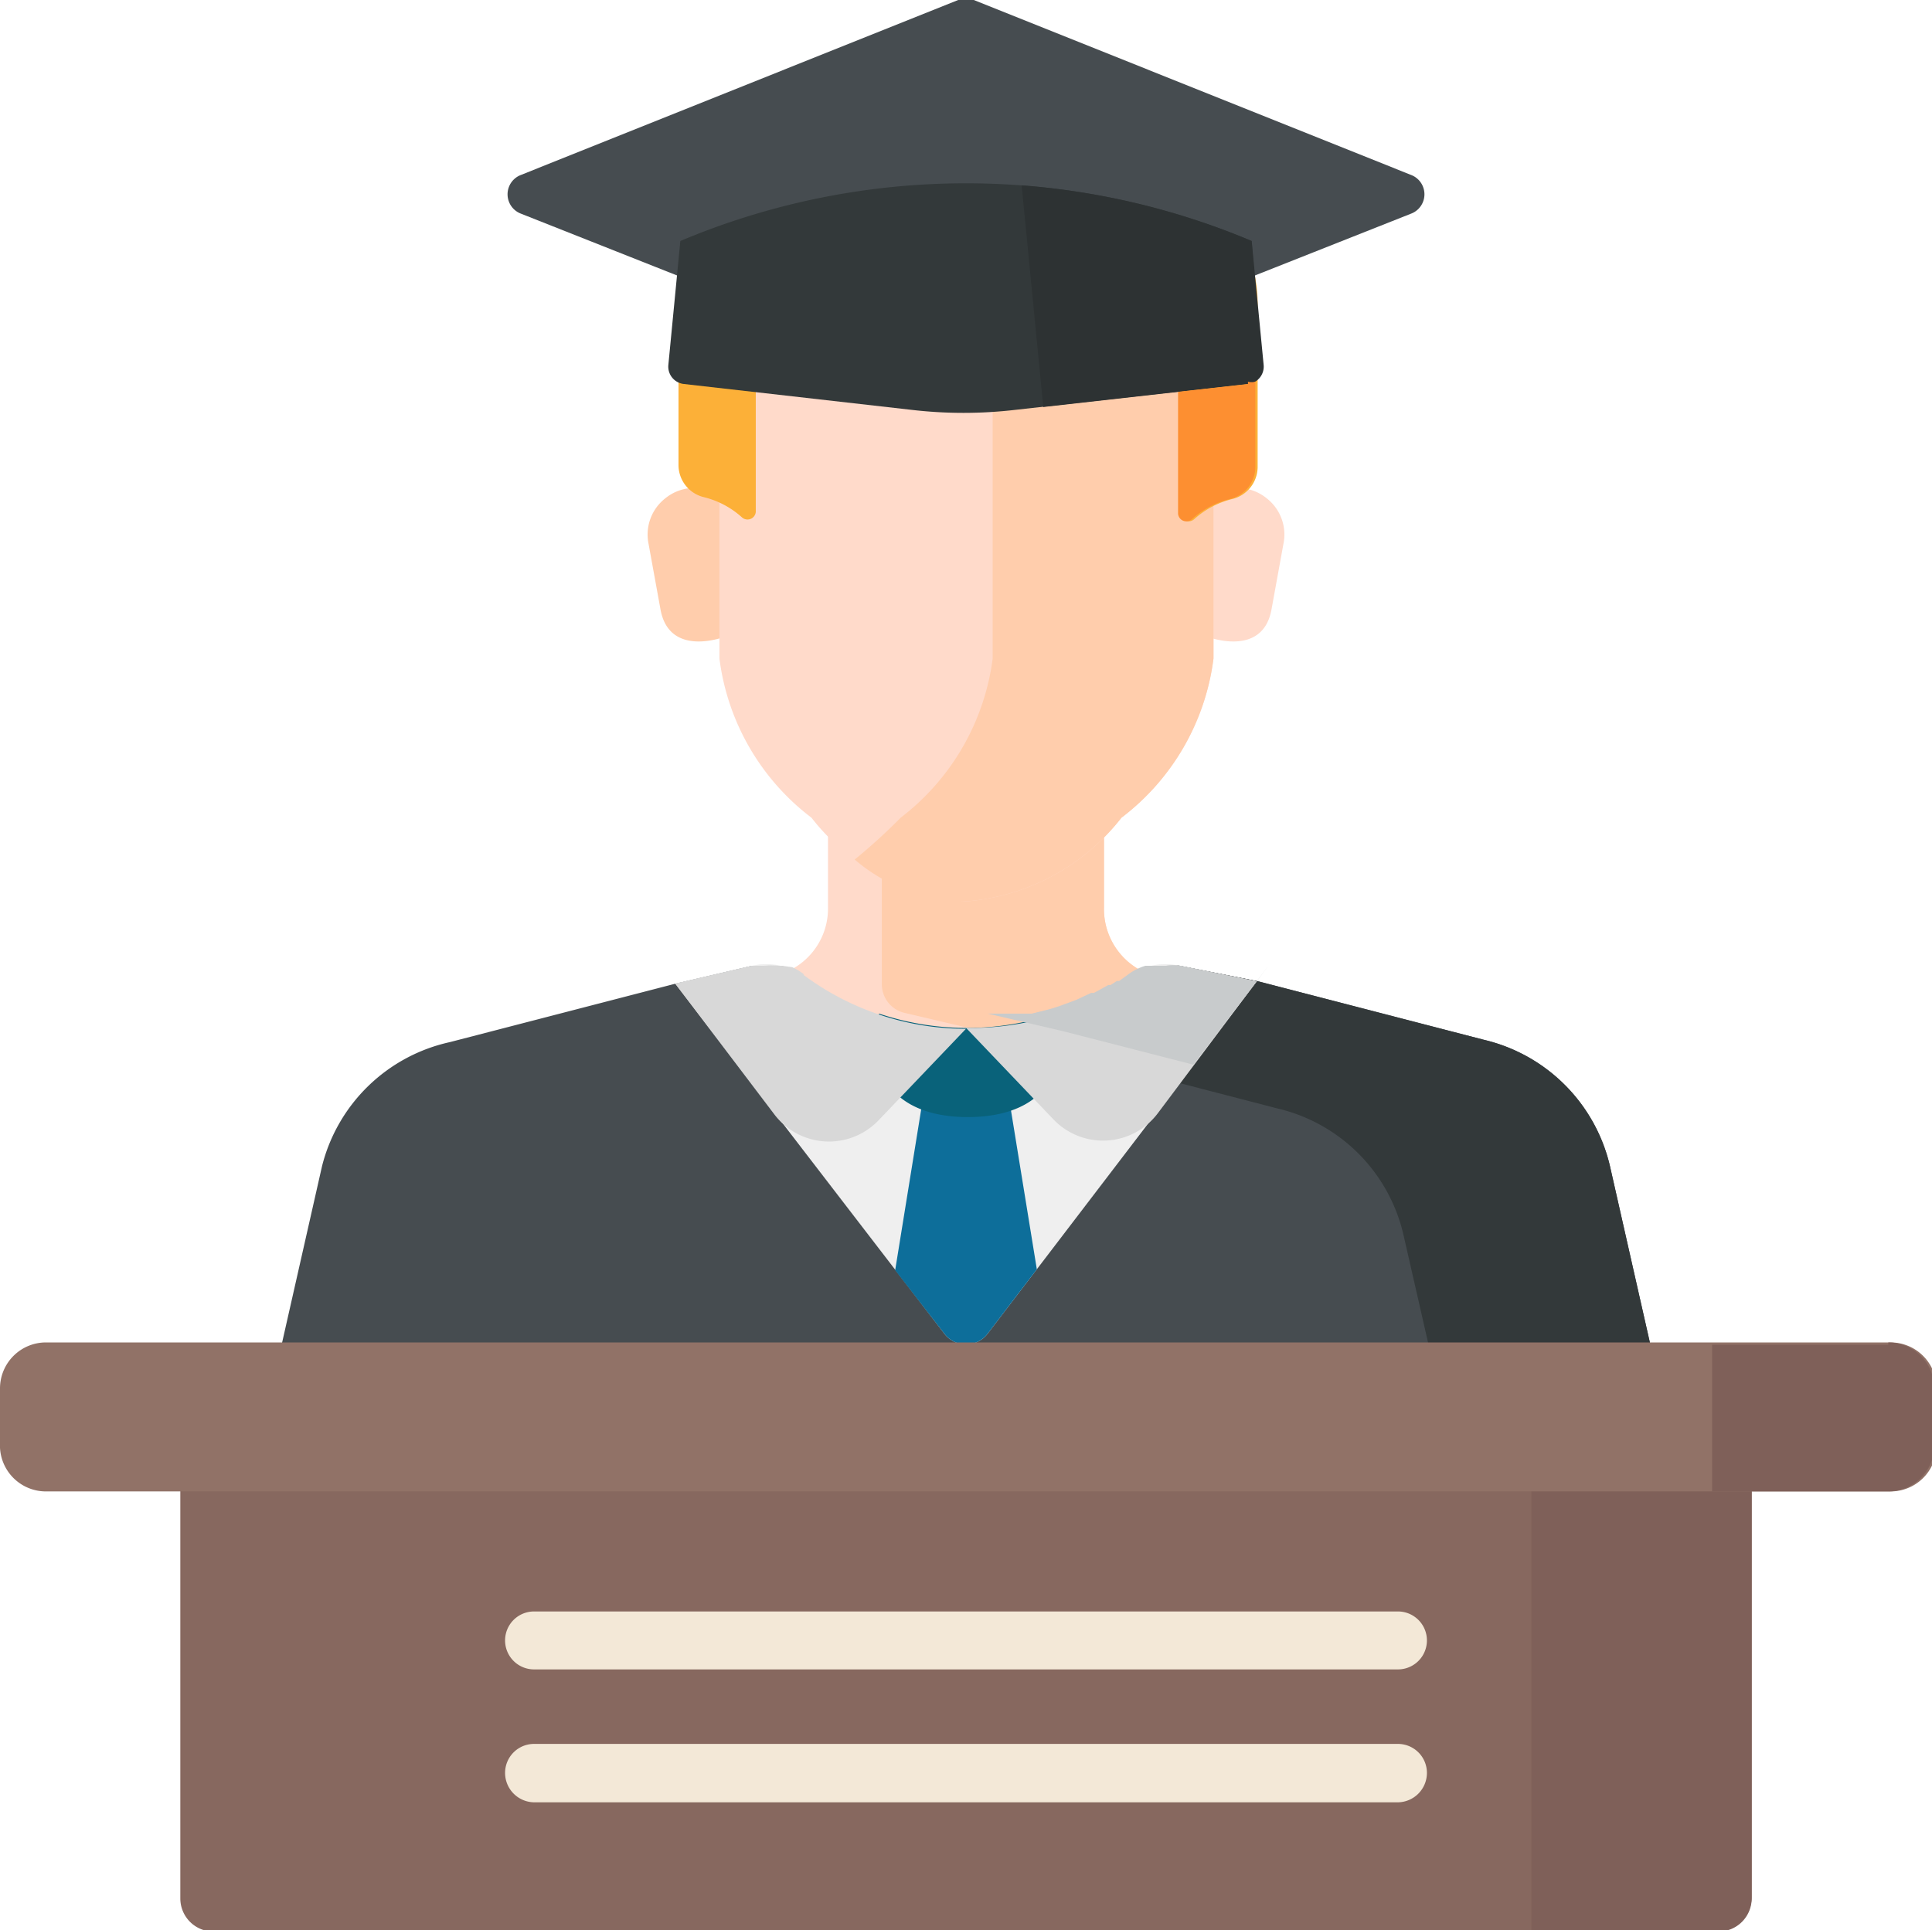 <svg xmlns="http://www.w3.org/2000/svg" xmlns:xlink="http://www.w3.org/1999/xlink" viewBox="0 0 42 41.97"><defs><style>.cls-1{fill:none;}.cls-2{fill:#ffcdac;}.cls-3{fill:#ffdaca;}.cls-4{clip-path:url(#clip-path);}.cls-5{fill:#fcb038;}.cls-6{fill:#464c50;}.cls-7{fill:#33393a;}.cls-8{fill:#2d3233;}.cls-9{fill:#efefef;}.cls-10{fill:#0d6e9a;}.cls-11{fill:#09627a;}.cls-12{fill:#d8d8d8;}.cls-13{fill:#c8cbcc;}.cls-14{fill:#87685f;}.cls-15{fill:#7f6059;}.cls-16{fill:#917267;}.cls-17{fill:#fd8f31;}.cls-18{fill:#f3e8d7;}</style><clipPath id="clip-path" transform="translate(0 0)"><rect class="cls-1" width="42" height="42"/></clipPath></defs><title>graduation</title><g id="Layer_2" data-name="Layer 2"><g id="Layer_1-2" data-name="Layer 1"><path class="cls-2" d="M15.77,10.61h-.66a1,1,0,0,0-.64.22,1,1,0,0,0-.37,1l.26,1.43c.2,1.06,1.41.58,1.41.58Zm0,0" transform="translate(0 0)"/><path class="cls-3" d="M26.23,10.61h.66a1,1,0,0,1,.64.22,1,1,0,0,1,.37,1l-.26,1.43c-.2,1.06-1.41.58-1.41.58Zm0,0" transform="translate(0 0)"/><path class="cls-3" d="M23.07,24.44l2.26-2.12A.66.66,0,0,0,25,21.19,1.51,1.51,0,0,1,24,19.73V16.94H18v2.79a1.5,1.5,0,0,1-1.06,1.46.66.66,0,0,0-.33,1.13l2.27,2.12a3.06,3.06,0,0,0,4.2,0Zm0,0" transform="translate(0 0)"/><path class="cls-2" d="M19.17,21.4a.64.64,0,0,0,.52.63l1.36.32,3.35.85.93-.88A.66.66,0,0,0,25,21.19,1.51,1.51,0,0,1,24,19.73V16.94H19.17Zm0,0" transform="translate(0 0)"/><path class="cls-3" d="M20.26,25.19a3,3,0,0,0,2.75-.7Zm0,0" transform="translate(0 0)"/><path class="cls-3" d="M24.67,4.63a5.21,5.21,0,0,0-7.34,0,5.54,5.54,0,0,0-1.69,4.08V8.9h0v5.42a5.16,5.16,0,0,0,2,3.46A4.76,4.76,0,0,0,21,19.6a4.76,4.76,0,0,0,3.38-1.82,5.16,5.16,0,0,0,2-3.46V8.9h0V8.71a5.54,5.54,0,0,0-1.69-4.08Zm0,0" transform="translate(0 0)"/><path class="cls-2" d="M24.67,4.63a5.48,5.48,0,0,0-3.09-1.47V14.32a5.2,5.2,0,0,1-2,3.46,12.42,12.42,0,0,1-1,.91A3.78,3.78,0,0,0,21,19.6a4.76,4.76,0,0,0,3.38-1.82,5.16,5.16,0,0,0,2-3.46V8.9h0V8.71a5.54,5.54,0,0,0-1.69-4.08Zm0,0" transform="translate(0 0)"/><g class="cls-4"><path class="cls-5" d="M24.25,3.56h-6.5a3,3,0,0,0-3,3v3.56a.72.72,0,0,0,.55.69,1.92,1.92,0,0,1,.83.44.18.18,0,0,0,.3-.12V7.89a1.34,1.34,0,0,1,1.34-1.34H19a1.4,1.4,0,0,1,.87.31l.12.1a1.7,1.7,0,0,0,2.12,0l.12-.1a1.41,1.41,0,0,1,.88-.31h1.21a1.34,1.34,0,0,1,1.34,1.34v3.28a.18.18,0,0,0,.3.12,1.92,1.92,0,0,1,.83-.44.72.72,0,0,0,.55-.69V6.6a3,3,0,0,0-3-3Zm0,0" transform="translate(0 0)"/><path class="cls-6" d="M20.83,0,11.31,3.81a.45.45,0,0,0,0,.83l9.52,3.77a.4.4,0,0,0,.34,0l9.52-3.77a.45.45,0,0,0,0-.83L21.17,0a.5.5,0,0,0-.34,0Zm0,0" transform="translate(0 0)"/></g><path class="cls-7" d="M27.21,5.24a16,16,0,0,0-12.42,0l-.26,2.69a.38.38,0,0,0,.34.42l4.93.56a9.75,9.75,0,0,0,2.29,0l5-.56a.38.38,0,0,0,.34-.42Zm0,0" transform="translate(0 0)"/><path class="cls-8" d="M27.21,5.24a16,16,0,0,0-5-1.21l.47,4.82,4.45-.5a.38.38,0,0,0,.34-.42Zm0,0" transform="translate(0 0)"/><path class="cls-6" d="M35,25.36a3.68,3.68,0,0,0-2.74-2.75l-4.9-1.27L25.65,21a1,1,0,0,0-.3,0,1.37,1.37,0,0,0-.82.27,5.91,5.91,0,0,1-7.06,0,1.28,1.28,0,0,0-.25-.15h0L17,21l-.08,0a1.63,1.63,0,0,0-.31,0H16.5l-.15,0-1.67.39-4.9,1.27A3.68,3.68,0,0,0,7,25.36L5.38,32.52a.7.7,0,0,0,.68.86H35.94a.7.7,0,0,0,.68-.86Zm0,0" transform="translate(0 0)"/><path class="cls-7" d="M36.62,32.52,35,25.36a3.68,3.68,0,0,0-2.74-2.75l-4.9-1.27L25.65,21a1,1,0,0,0-.3,0,1.37,1.37,0,0,0-.82.27,5.88,5.88,0,0,1-3.48,1.17l.15,0,1.67.39,4.89,1.27a3.67,3.67,0,0,1,2.75,2.75L32,33.38h3.91a.7.7,0,0,0,.68-.86Zm0,0" transform="translate(0 0)"/><path class="cls-9" d="M27.32,21.34,25.65,21a1.36,1.36,0,0,0-1.12.23,5.91,5.91,0,0,1-7.06,0A1.36,1.36,0,0,0,16.35,21l-1.67.39L20.53,29a.59.59,0,0,0,.94,0Zm0,0" transform="translate(0 0)"/><path class="cls-10" d="M21.93,23.85H20.07l-.61,3.77L20.53,29a.59.59,0,0,0,.94,0l1.07-1.4Zm0,0" transform="translate(0 0)"/><path class="cls-11" d="M23,22.61a2.62,2.62,0,0,0-.07-.57,6,6,0,0,1-3.82,0,2.62,2.62,0,0,0-.07.57c0,1.21.89,1.68,2,1.68s2-.47,2-1.68Zm0,0" transform="translate(0 0)"/><path class="cls-12" d="M17.47,21.18a1.28,1.28,0,0,0-.25-.15h0L17,21l-.08,0a1.63,1.63,0,0,0-.31,0H16.5l-.15,0-1.67.39h0l2.16,2.85a1.49,1.49,0,0,0,2.25.13l1.91-2a5.91,5.91,0,0,1-3.53-1.17Zm0,0" transform="translate(0 0)"/><path class="cls-12" d="M27.32,21.34,25.65,21a1,1,0,0,0-.3,0,1.37,1.37,0,0,0-.82.27h0A5.91,5.91,0,0,1,21,22.35l1.91,2a1.49,1.49,0,0,0,2.25-.13Zm0,0" transform="translate(0 0)"/><path class="cls-13" d="M27.32,21.34,25.65,21a1,1,0,0,0-.3,0H25l-.1,0h0a1.2,1.2,0,0,0-.39.2h0l-.18.13-.05,0-.14.09-.05,0-.18.1h0l-.13.07-.06,0h0l-.15.07,0,0h0l-.17.08h0l-.19.07h0l-.19.07h0l-.19.06h0l-.2.05h0l-.2.05h0l-.21,0h0l-.21,0h0l-.23,0h0l-.23,0h-.23l.15,0,1.67.39,2.8.72,1.65-2.17Zm0,0" transform="translate(0 0)"/><path class="cls-14" d="M37.36,42H4.64a.72.72,0,0,1-.72-.72V30.83H38.08V41.25a.72.72,0,0,1-.72.72Zm0,0" transform="translate(0 0)"/><path class="cls-15" d="M33.29,30.83V42h4.07a.72.72,0,0,0,.72-.72V30.83Zm0,0" transform="translate(0 0)"/><path class="cls-16" d="M41.05,32.43H1A1,1,0,0,1,0,31.48V30.19a1,1,0,0,1,1-1h40.1a1,1,0,0,1,1,1v1.29a1,1,0,0,1-1,.95Zm0,0" transform="translate(0 0)"/><path class="cls-15" d="M41.05,29.24H37.22v3.19h3.83a1,1,0,0,0,1-.95V30.19a1,1,0,0,0-1-1Zm0,0" transform="translate(0 0)"/><path class="cls-17" d="M27.13,8.35l-1.52.17v2.65a.18.18,0,0,0,.3.12,1.92,1.92,0,0,1,.83-.44.72.72,0,0,0,.55-.69V8.3a.33.33,0,0,1-.16,0Zm0,0" transform="translate(0 0)"/><path class="cls-18" d="M11.61,36.3H30.39a.63.63,0,0,0,0-1.26H11.61a.63.63,0,1,0,0,1.26Zm0,0" transform="translate(0 0)"/><path class="cls-18" d="M30.39,37.92H11.61a.63.63,0,0,0-.63.63.64.64,0,0,0,.63.64H30.39a.64.64,0,0,0,.63-.64.63.63,0,0,0-.63-.63Zm0,0" transform="translate(0 0)"/></g></g></svg>